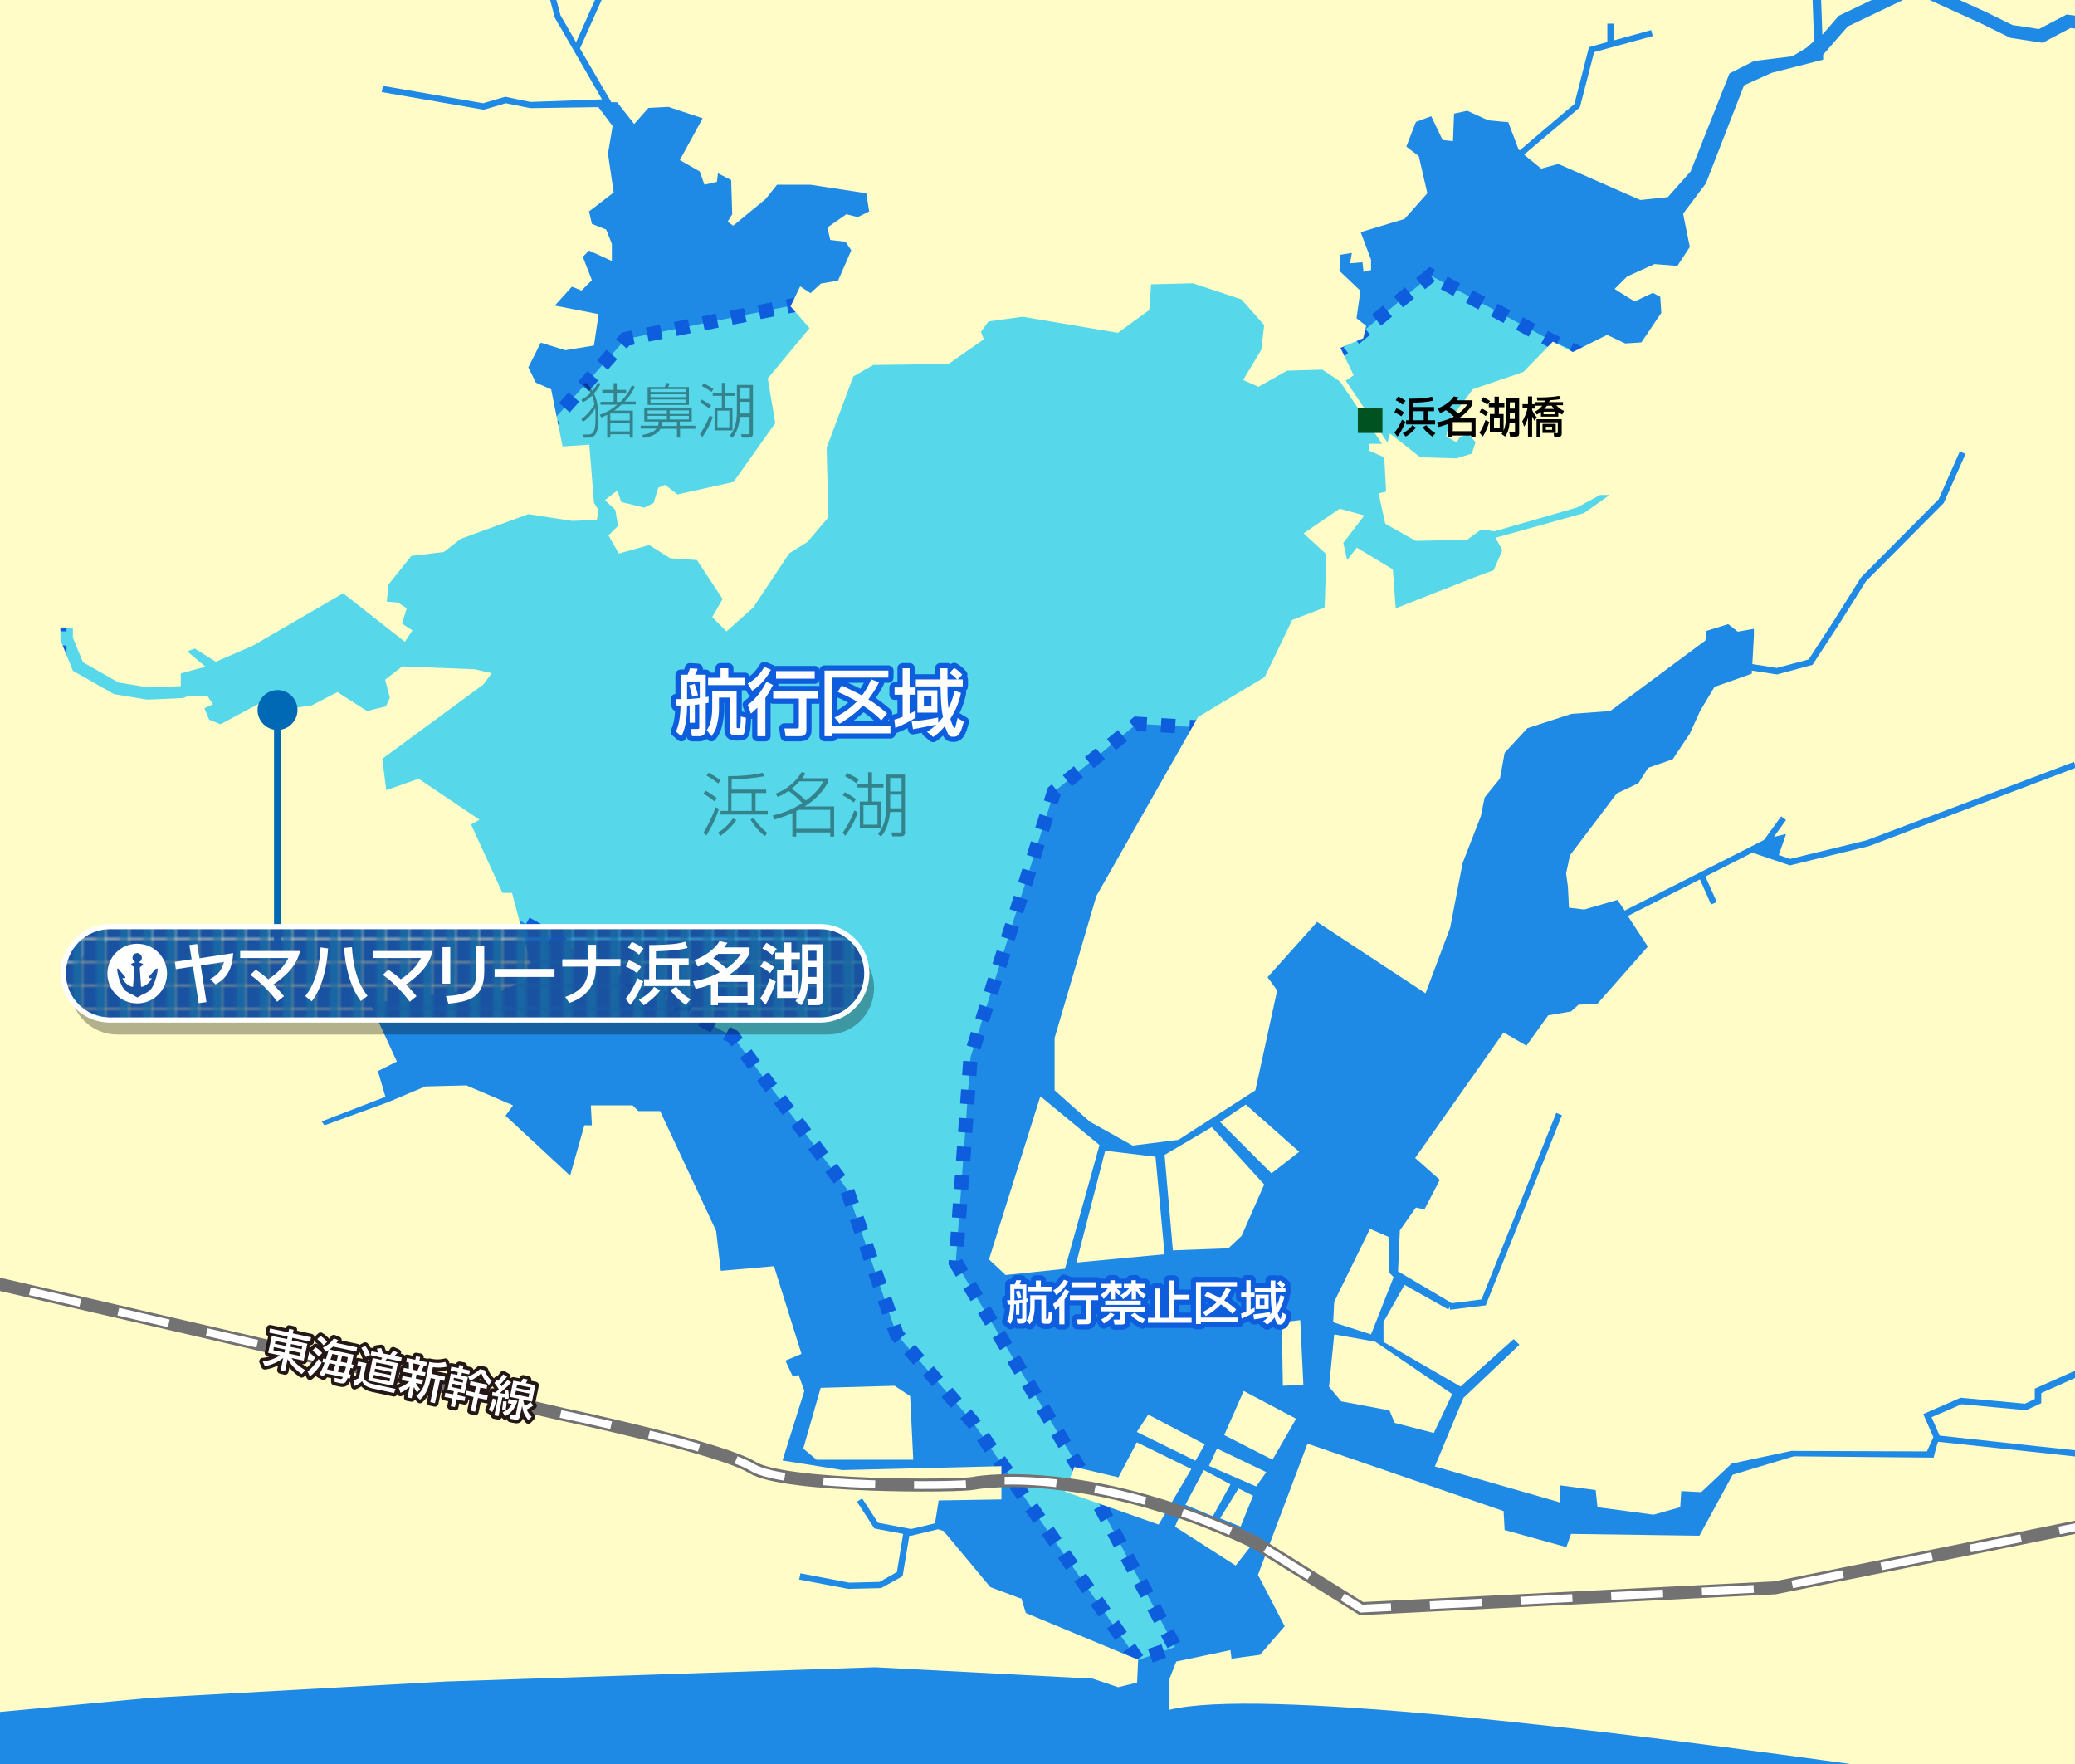 <?xml version="1.0" encoding="UTF-8"?>
<svg xmlns="http://www.w3.org/2000/svg" width="800" height="680" version="1.1" xmlns:xlink="http://www.w3.org/1999/xlink" viewBox="0 0 800 680">
  <defs>
    <style>
      .cls-1 {
        fill: #005221;
      }

      .cls-2 {
        stroke: #727272;
        stroke-width: 5px;
      }

      .cls-2, .cls-3, .cls-4, .cls-5, .cls-6, .cls-7, .cls-8 {
        fill: none;
      }

      .cls-2, .cls-7 {
        stroke-miterlimit: 10;
      }

      .cls-9 {
        fill: #57d8ea;
        stroke-dasharray: 5.5;
        stroke-width: 5.5px;
      }

      .cls-9, .cls-6 {
        stroke: #0d5ddd;
      }

      .cls-3 {
        stroke: #231815;
        stroke-width: 2.7px;
      }

      .cls-3, .cls-5, .cls-6 {
        stroke-linejoin: round;
      }

      .cls-10 {
        fill: #fff;
      }

      .cls-11 {
        opacity: .4;
      }

      .cls-12 {
        fill: #1966a4;
      }

      .cls-13 {
        isolation: isolate;
      }

      .cls-5 {
        stroke-width: 2px;
      }

      .cls-5, .cls-7 {
        stroke: #fff;
      }

      .cls-6 {
        stroke-width: 4px;
      }

      .cls-14 {
        fill: url(#_新規パターンスウォッチ_1);
      }

      .cls-15 {
        fill: #1f89e6;
      }

      .cls-7 {
        stroke-dasharray: 20 15;
        stroke-width: 3px;
      }

      .cls-16 {
        fill: #0069b5;
      }

      .cls-17 {
        fill: #1a52a2;
      }

      .cls-18 {
        mix-blend-mode: multiply;
        opacity: .3;
      }

      .cls-8 {
        stroke: #0069b5;
        stroke-width: 2.7px;
      }

      .cls-19 {
        fill: #fffcc8;
      }

      .cls-20 {
        clip-path: url(#clippath);
      }
    </style>
    <clipPath id="clippath">
      <rect class="cls-4" width="800" height="680"/>
    </clipPath>
    <pattern id="_新規パターンスウォッチ_1" data-name="新規パターンスウォッチ 1" x="0" y="0" width="8.5" height="8.5" patternTransform="translate(149.3 236.4)" patternUnits="userSpaceOnUse" viewBox="0 0 8.5 8.5">
      <g>
        <rect class="cls-4" width="8.5" height="8.5"/>
        <rect class="cls-17" x="0" width="8.5" height="8.5"/>
        <rect class="cls-12" x="4.8" width="3.8" height="8.5"/>
      </g>
    </pattern>
  </defs>
  <!-- Generator: Adobe Illustrator 28.7.9, SVG Export Plug-In . SVG Version: 1.2.0 Build 218)  -->
  <g class="cls-13">
    <g id="_レイヤー_3" data-name="レイヤー_3">
      <g class="cls-20">
        <rect class="cls-15" x="-45.7" y="-62.3" width="1009.5" height="835.9"/>
        <polygon class="cls-9" points="362.8 106.2 241.2 130.7 199.1 177.9 22.9 237 22.9 287 192.8 350.7 282.6 399.6 326.4 458.2 345.7 514.4 375.3 548.5 400 584.5 438.7 640 453 634.9 419.5 571.8 368.5 486.7 374.2 407.5 406.4 305.2 438.3 279 477.1 281.3 598.1 239.3 656.1 157.4 598.6 131.6 551.5 106.2 517.2 134.6 474.4 89.2 362.8 106.2"/>
        <g>
          <g>
            <path class="cls-6" d="M266.1,271.9c-.2,0-1,.1-1.2.1,0,2.8-.2,8.1-2.2,11.8l-2.1-1.8c.6-1.4,1.6-3.5,1.8-9.9-.3,0-1,0-1.5,0l-.3-2.6c1.2,0,1.3,0,1.8,0v-9.4h2.7c.3-.7.8-1.9.9-2.5l3,.2c-.2.6-.4,1.1-1,2.3h4.1v8.6c.3,0,.8-.1,1.1-.2v2.4c-.3,0-.8.2-1.1.2v10c0,2.1-1.3,2.7-2.5,2.7h-2.8l-.5-2.8h2.5c.7,0,.8,0,.8-.8v-8.7c-.9.1-1.3.2-1.7.2v6.9h-2v-6.7ZM269.8,262.7h-4.9v6.8c1.3,0,3.3-.3,4.9-.4v-6.4ZM267.8,263.6c.5,1.4,1,2.9,1.3,4.4l-2.2.6c-.4-1.9-.6-2.5-1.2-4.4l2.1-.6ZM274.5,266.3h9.5v13.9c0,.3,0,.5.5.5s.6,0,.8-.4c.2-.6.3-1.7.3-4.1l2,.5c-.3,6.1-.5,6.8-2.5,6.8h-1.5c-2.3,0-2.3-1.4-2.3-2.4v-12.2h-4.1v4.2c0,1,0,3.2-.8,6.4-.5,2.2-1.5,3.5-2.1,4.3l-1.8-2.3c.7-1.1,2.1-3.4,2.1-8.7v-6.5ZM277.9,257.6h2.9v3.7h6.4v2.8h-14.2v-2.8h4.8v-3.7Z"/>
            <path class="cls-6" d="M297.2,258.2c-1,2.2-3.6,5.8-7.2,8.1l-1.7-2.8c1.7-1,4-2.4,6.4-6.4l2.6,1.1ZM298,264.1c-.6,1.1-1.4,2.8-2.9,4.9v14.8h-3.1v-11c-1.1,1.1-1.8,1.7-2.5,2.3l-1.2-3.4c4.1-2.9,6.5-7.5,7.2-8.9l2.6,1.3ZM315.2,266.4v2.9h-4.3v12c0,2.2-1,2.5-3,2.5h-5l-.5-3h4.7c.6,0,.9,0,.9-.8v-10.7h-9.9v-2.9h17.2ZM314.1,258.7v2.9h-14.9v-2.9h14.9Z"/>
            <path class="cls-6" d="M317.9,258.5h24.6v2.7h-21.6v18.7h22.4v2.8h-22.4v1.1h-3v-25.3ZM321.9,276.5c2.1-1,5.4-2.9,8.5-6.1-2.9-1.7-5.4-2.8-7.4-3.7l1.5-2.4c2.3,1,5.3,2.4,7.8,3.8.8-1,2-2.6,3.6-6.2l3,1.1c-.6,1.3-1.9,3.7-4.1,6.6,3.6,2.2,5.8,4.2,7.2,5.4l-2.2,2.7c-1.3-1.3-3.1-3.1-7.1-5.7-3.2,3.3-6.4,5.4-9,7l-1.9-2.4Z"/>
            <path class="cls-6" d="M344.9,277.4c.6-.2,1.2-.3,3.1-1.1v-8.5h-3.1v-2.8h3.1v-7.4h2.7v7.4h2.3v2.8h-2.3v7.3c1.4-.6,1.5-.7,2.3-1.1v2.7c-1.6,1-5.1,2.9-7.8,3.9l-.4-3.2ZM361.9,278.4c.4-.4.8-.9,1.7-2-.8-3.4-.8-6-1-11.8h-9.5v-2.7h9.5c0-1.4,0-3.5-.1-4.3h2.8c0,.3,0,2.8,0,4.3h3.7c-1.4-1.5-2.2-2-2.9-2.5l1.8-1.9c.6.4,1.7,1,3.1,2.6l-1.7,1.8h1.9v2.7h-5.9c0,3.9,0,5.5.4,8.4,1.3-2.6,1.9-4.8,2.3-6.7l2.5.8c-.9,4.5-2.7,7.8-4.1,10,.2.7,1.1,3.5,1.6,3.5s.3-.4.4-.6c.1-.4.7-2.5.8-3.2l2.4,1.4c-1,3.6-1.7,5.8-3.8,5.8s-1.9,0-3.5-4.1c-2,2.4-3.5,3.5-4.5,4.2l-2.4-2c1-.7,2.1-1.3,3.6-2.8-1.7.4-6.2,1.3-9,1.8l-.5-3c4.1-.4,6.7-.8,10.2-1.5v2ZM361.4,266.1v8.6h-7.7v-8.6h7.7ZM356.2,268.4v3.9h2.9v-3.9h-2.9Z"/>
          </g>
          <g>
            <path class="cls-10" d="M266.1,271.9c-.2,0-1,.1-1.2.1,0,2.8-.2,8.1-2.2,11.8l-2.1-1.8c.6-1.4,1.6-3.5,1.8-9.9-.3,0-1,0-1.5,0l-.3-2.6c1.2,0,1.3,0,1.8,0v-9.4h2.7c.3-.7.8-1.9.9-2.5l3,.2c-.2.6-.4,1.1-1,2.3h4.1v8.6c.3,0,.8-.1,1.1-.2v2.4c-.3,0-.8.2-1.1.2v10c0,2.1-1.3,2.7-2.5,2.7h-2.8l-.5-2.8h2.5c.7,0,.8,0,.8-.8v-8.7c-.9.1-1.3.2-1.7.2v6.9h-2v-6.7ZM269.8,262.7h-4.9v6.8c1.3,0,3.3-.3,4.9-.4v-6.4ZM267.8,263.6c.5,1.4,1,2.9,1.3,4.4l-2.2.6c-.4-1.9-.6-2.5-1.2-4.4l2.1-.6ZM274.5,266.3h9.5v13.9c0,.3,0,.5.5.5s.6,0,.8-.4c.2-.6.3-1.7.3-4.1l2,.5c-.3,6.1-.5,6.8-2.5,6.8h-1.5c-2.3,0-2.3-1.4-2.3-2.4v-12.2h-4.1v4.2c0,1,0,3.2-.8,6.4-.5,2.2-1.5,3.5-2.1,4.3l-1.8-2.3c.7-1.1,2.1-3.4,2.1-8.7v-6.5ZM277.9,257.6h2.9v3.7h6.4v2.8h-14.2v-2.8h4.8v-3.7Z"/>
            <path class="cls-10" d="M297.2,258.2c-1,2.2-3.6,5.8-7.2,8.1l-1.7-2.8c1.7-1,4-2.4,6.4-6.4l2.6,1.1ZM298,264.1c-.6,1.1-1.4,2.8-2.9,4.9v14.8h-3.1v-11c-1.1,1.1-1.8,1.7-2.5,2.3l-1.2-3.4c4.1-2.9,6.5-7.5,7.2-8.9l2.6,1.3ZM315.2,266.4v2.9h-4.3v12c0,2.2-1,2.5-3,2.5h-5l-.5-3h4.7c.6,0,.9,0,.9-.8v-10.7h-9.9v-2.9h17.2ZM314.1,258.7v2.9h-14.9v-2.9h14.9Z"/>
            <path class="cls-10" d="M317.9,258.5h24.6v2.7h-21.6v18.7h22.4v2.8h-22.4v1.1h-3v-25.3ZM321.9,276.5c2.1-1,5.4-2.9,8.5-6.1-2.9-1.7-5.4-2.8-7.4-3.7l1.5-2.4c2.3,1,5.3,2.4,7.8,3.8.8-1,2-2.6,3.6-6.2l3,1.1c-.6,1.3-1.9,3.7-4.1,6.6,3.6,2.2,5.8,4.2,7.2,5.4l-2.2,2.7c-1.3-1.3-3.1-3.1-7.1-5.7-3.2,3.3-6.4,5.4-9,7l-1.9-2.4Z"/>
            <path class="cls-10" d="M344.9,277.4c.6-.2,1.2-.3,3.1-1.1v-8.5h-3.1v-2.8h3.1v-7.4h2.7v7.4h2.3v2.8h-2.3v7.3c1.4-.6,1.5-.7,2.3-1.1v2.7c-1.6,1-5.1,2.9-7.8,3.9l-.4-3.2ZM361.9,278.4c.4-.4.8-.9,1.7-2-.8-3.4-.8-6-1-11.8h-9.5v-2.7h9.5c0-1.4,0-3.5-.1-4.3h2.8c0,.3,0,2.8,0,4.3h3.7c-1.4-1.5-2.2-2-2.9-2.5l1.8-1.9c.6.4,1.7,1,3.1,2.6l-1.7,1.8h1.9v2.7h-5.9c0,3.9,0,5.5.4,8.4,1.3-2.6,1.9-4.8,2.3-6.7l2.5.8c-.9,4.5-2.7,7.8-4.1,10,.2.7,1.1,3.5,1.6,3.5s.3-.4.4-.6c.1-.4.7-2.5.8-3.2l2.4,1.4c-1,3.6-1.7,5.8-3.8,5.8s-1.9,0-3.5-4.1c-2,2.4-3.5,3.5-4.5,4.2l-2.4-2c1-.7,2.1-1.3,3.6-2.8-1.7.4-6.2,1.3-9,1.8l-.5-3c4.1-.4,6.7-.8,10.2-1.5v2ZM361.4,266.1v8.6h-7.7v-8.6h7.7ZM356.2,268.4v3.9h2.9v-3.9h-2.9Z"/>
          </g>
        </g>
        <g class="cls-11">
          <g>
            <path d="M275.4,308.9c-1.7-1.5-3.1-2.3-4.2-2.9l.8-1.2c2.1,1.1,3.3,2.1,4.4,2.9l-1,1.2ZM271.2,321c2.4-3.9,3.7-7,4.7-9.8l1.3.6c-1.8,5.3-4,8.9-4.9,10.3l-1.1-1.1ZM277,302.1c-1.9-1.5-3.3-2.4-4.6-3.1l.8-1.1c.6.3,2.4,1.2,4.6,2.9l-.9,1.3ZM276.8,321c2.5-1.6,4.2-3.3,5.8-5.5l1.3.6c-1.7,2.5-3.6,4.3-6.1,6.1l-1-1.2ZM295.3,305.7h-4v6.9h4.7v1.4h-18.2v-1.4h2.9v-13.4c4.2,0,9.3-.3,13.3-1.3l.8,1.3c-4.2.8-8.6,1.2-12.7,1.2v4h13.3v1.4ZM289.8,305.7h-7.8v6.9h7.8v-6.9ZM290.6,315.4c1.5,2.2,3.1,4,5.2,5.7l-.9,1.2c-3-2.2-5-5.5-5.6-6.4l1.4-.5Z"/>
            <path d="M299,305.9c4.1-1.3,8.1-4.8,10.1-8.3l1.4.5c-.3.6-.5,1-1.2,1.9h10v1.3c-2.5,5.3-7.3,8.4-9.1,9.6h11.4v11.6h-1.5v-1.6h-13.1v1.6h-1.5v-9.1c-2.5,1.2-5,2-6.9,2.5l-.7-1.5c2-.5,6.3-1.5,11.4-4.8-1.1-1.3-3.6-3.6-5.3-4.7-2.1,1.5-3.4,2-4.2,2.3l-.8-1.3ZM308.1,301.3c-1.3,1.5-2.6,2.5-2.9,2.7,1.9,1.3,4.2,3.3,5.5,4.6,1.5-1.1,5-3.8,6.7-7.4h-9.3ZM307.9,312.2c-.2.1-.3.2-.9.5v6.8h13.1v-7.3h-12.2Z"/>
            <path d="M329.1,309.3c-1-.8-2.4-1.8-4.2-2.7l.8-1.2c.6.3,2.8,1.5,4.3,2.7l-.9,1.3ZM324.9,321c2.7-3.8,4.1-7.5,4.5-8.6l1.3.8c-1,2.9-2.3,5.5-4.8,9l-1.1-1.3ZM330.1,301.9c-1.3-1-3.2-2.1-4.3-2.7l.8-1.2c1.6.7,3.5,1.8,4.5,2.5l-.9,1.4ZM336.2,297.7v4.6h4.4v1.3h-4.4v5.4h3.5v10.2h-8.2v-10.2h3.2v-5.4h-4.1v-1.3h4.1v-4.6h1.5ZM338.3,310.4h-5.4v7.5h5.4v-7.5ZM349,320.5c0,1.9-1,1.9-2.1,1.9h-2.9l-.3-1.5h3c.8.1.9,0,.9-.8v-7.1h-4.4c-.7,6.1-2.6,8.4-3.5,9.5l-1.2-1c2.5-3,3.2-6.9,3.2-10.8v-12.1h7.2v22ZM347.6,299.9h-4.4v5.2h4.4v-5.2ZM347.6,306.3h-4.4v5.3h4.4v-5.3Z"/>
          </g>
        </g>
        <path class="cls-10" d="M910.4-1.4"/>
        <g>
          <polygon class="cls-19" points="470.4 432.5 490.2 452.3 500.9 444 480.3 425.8 470.4 432.5"/>
          <polygon class="cls-19" points="449 445.2 452.2 482 473.6 481.2 478.7 476.4 487.4 456.6 467.2 434.5 449 445.2"/>
          <polygon class="cls-19" points="426.1 443.6 415 486.7 449 483.5 445.5 445.9 426.1 443.6"/>
          <polygon class="cls-19" points="381.3 485.5 387.7 491.5 410.6 489.1 423.9 441.4 401.1 422.6 381.3 485.5"/>
          <polygon class="cls-19" points="501.3 508.9 494.2 509.7 494.6 534.2 502.5 533.8 501.3 508.9"/>
          <polygon class="cls-19" points="537.3 492.3 535.7 490.7 535.3 476.8 528.2 473.7 514.4 501.8 514 509.7 528.6 514.4 537.3 492.3"/>
          <polygon class="cls-19" points="517.1 540.2 535.7 543.7 537.7 548.5 552.8 552.4 559.9 537.4 530.2 517.2 514.4 514.4 512.4 534.6 517.1 540.2"/>
          <polygon class="cls-19" points="499.7 546.9 479.5 536.2 472 553.2 490.6 562.7 499.7 546.9"/>
          <polygon class="cls-19" points="488.2 567.5 469.2 558.4 466.1 565.1 484.3 573 488.2 567.5"/>
          <polygon class="cls-19" points="483.1 576.6 477.5 573.8 470.4 585.3 478.3 588.5 483.1 576.6"/>
          <polygon class="cls-19" points="457 580.1 467.6 584.5 474.4 572.2 464.1 566.7 457 580.1"/>
          <polygon class="cls-19" points="453 588.5 476.4 603.5 483.5 594.4 455.8 582.1 453 588.5"/>
          <polygon class="cls-19" points="438.3 556 431.2 569.5 414.2 565.5 410.6 575 446.7 587.7 459.3 566.3 438.3 556"/>
          <polygon class="cls-19" points="438.3 552 460.9 563.1 464.5 556.8 442.7 545.3 438.3 552"/>
          <polygon class="cls-19" points="316.4 535 309.7 558.4 314.8 562.7 352.1 562.7 350.9 538.2 344.9 534.2 316.4 535"/>
          <path class="cls-19" d="M889.4-62.8c-4.9,43.4-10,46.6-10,46.6,0,0-9.6-2-11.1-2.3-1.5.9-55,31.3-55,31.3,0,0-13.7-1.8-15-2-1.2.6-10.8,5.7-10.8,5.7l-12.4-1.9-11-5.4s-23.5-10.7-25.4-11.6c-1.8.9-25.5,12.2-26.3,12.6-.5.5-6.7,7.7-9.5,10.9v1.9c-.1,0-19.9,5.1-19.9,5.1l-10.6,4.8-14.7,37.8-8.8,11.7,2.6,12.8-4.8,7.3-8.8-.7-10.6,4.8-4.8,4.8,7.7,4.8,7-3.3,2.9,1.5.4,6.2-7.7,11.4-6.2.4-7-3.3-13.2,6.6-7.7-4-11.4,11.7-19.4,6.6-9.2,12.1-1.1,6.2,4,2.2,1.1-1.8,3.3-1.5,2.9,3.3-1.5,4.4-5.9,1.8-13.9-.4-11.7-9.2-1.1,4h-7v2.6l5.9,2.6.7,13.2-2.9.7,2.6,11.7,11.7,6.6,19.8-.4,5.5-4,5.1.7,31.9-9.2,8.8-4.8h3.7l-9.9,7-34.1,9.5,2.6,4.8-3.3,7.7-7,2.6-30.8,12.1-1.1-15-13.9-8.4-3.7,4.8-1.5-6.6,8.1-10.6-9.5-2.6-13.9,9.5,8.8,8.1-.7,20.5-12.5,4.8-10.6,22-25.7,15.4-39.2,69-16.1,54.7v20.2l13.6,12.1,16.5,9.2,17.6-2.2,29.7-19.1,8.4-38.5-3.7-5.1,19.1-21.3,41.8,27.5,9.5-25.3,4.8-24.9,7-18,1.5-7.3,5.9-7.3,1.8-9.9,8.8-9.5,16.9-5.5,15-1.1,11-8.1,25.7-19.1.4-3.7,8.4-2.6,3.7,2.9,6.2-1.1v2.9l-.6,10.7c3.4.5,9.1,1.4,9.4,1.5.5-.1,11.5-3.1,12.3-3.3,1.5-2.3,9.6-14.7,9.6-14.7l10.6-16.9s29.6-29.8,29.9-30.1c.2-.4,8.2-18.5,8.2-18.5l2.2,1-8.4,18.9s-29.8,30-30,30.2c-.7,1.2-10.5,16.7-10.5,16.7l-10.1,15.5-13.7,3.7-9.7-1.5v1.2c0,0-14.4,5.1-14.4,5.1l-5.5,9.2-4,8.8-6.6,9.9-9.5,3.3-3.7,5.9-8.4,4-18,23.8-1.5,7,.7,5.1.4,8.1,5.9.7,12.8-3.7,2.8,4.1s53.2-26.9,53.7-27.2c.3-.4,6.6-9.1,6.6-9.1l1.9,1.4-4.7,6.5,4.7-1.1-2.8,8.1c2.3.8,4.2,1.4,4.4,1.5.7-.2,29.4-7.2,29.5-7.2.1,0,79.9-30.2,79.9-30.2l.9,2.2-80,30.3-30.4,7.4-14.5-4.9-18.1,9.2,4.4,9.8-2.2,1-4.3-9.7-27.8,14.1,7.7,11.8-19.4,22-7.3.4-2.9,2.6-8.8,1.5-8.4,11.7-8.8-5.1-34.1,48.4,9.5,8.4-5.9,11.4-3.3-.7-6.2,8.8-.7,15.8,20.5,12.1v.2c2.4-.3,10.6-1.3,11.7-1.5.5-1.3,28.8-71.9,28.8-71.9l2.2.9-29.4,73.3-13.8,1.7v-1.2c-.1,0-.6,1.1-.6,1.1l-16.9-9.5-8.1,14.3v7.7l29.7,17.2,20.5-18.3,2.2,2.2-21.6,20.5-11,26.4,48.4,13.9v-6.6l13.6,1.8.7,6.6,21.6,2.9,10.3-2.9.4-6.2,7.7.4,11.7-11,23.1-4.9s50.7.2,52.2.2c.5-1.1,2.5-5.5,2.5-5.5h0s-3.9-8.9-3.9-8.9l14.4-6.3s24.2,2.2,24.8,2.3c.4-.2,2.9-1.4,3.8-1.8v-4s17.9-8,18.3-8.1c.3-.3,2.2-2.2,2.2-2.2l-3.5-14.7,7.6-4.2,3.4-6.8,19.1-18.6,12.1-27.3,16.5-10,6.8,2.3,1.7,11.9-9.7,7.2,1.5,9.7,1.7,3-24.7,45.4-8.3,2.1-5.5,6.5-14.9-3.2h-2.7c0,0-1.8,1-1.8,1,0,0-16,7.1-17.3,7.7v3.9l-5.8,2.7s-24.3-2.2-24.9-2.3c-.5.2-9.8,4.3-11.6,5,.5,1.2,2.2,5,3.1,7.1,11.6,1.3,69.1,7.5,69.3,7.5.2,0,45.1-3.7,45.1-3.7l.2,2.4-45.3,3.7s-68.2-7.4-69.9-7.5c-.5,1.2-1.7,6.1-1.7,6.1l-53.9-.5-23.6,7.1-12.8,23.5-49.5-.7-1.8,5.1-23.8-6.6-.4-7.3-75.6-26-19.1,50.6,10.3,19.8-9.5,11-11,1.5-.4-3.3-20.9,4.4-2.6,6.6v12c67.3-16.5,511.2,59.3,511.2,59.3V-62.8h-72.5Z"/>
          <path class="cls-19" d="M393.5,616.2l-11.7-4.4-18-21.6-2.1-.7-10.4,2.5h-.7c0-.1-2.6,15.6-2.6,15.6l-8.3,4.6-12.6.3-19-3.6.5-2.4s18.5,3.5,18.8,3.6c.2,0,11.2-.3,11.7-.3.5-.3,5.9-3.3,6.7-3.8.1-.8,1.7-10.5,2.4-14.7l-11.1-2.1-6.7-10.3,2-1.3s5.6,8.6,6.1,9.4c.9.2,12.2,2.3,12.7,2.4.4,0,7.3-1.7,9.3-2.2l1.4-8.8,24.2-.4v-12.8l-61.3,1.5-23.1-3.7,8.4-26.8-2.2-6.2-2.2.7-2.9-6.2,6.2-2.6-10.6-33.8-20.5,1.8-1.8-15.4-21.6-46.2h-8.4l-2.2-2.2h-16.1l.4,7.7h-2.9l-5.5,19.4-24.9-23.1,2.9-4-18-7.7-15.8.4-14.7,6.2-24.2,8.8-1.1-1.5,24.6-9.5-2.9-9.9,7.3-3.7-10.3-22.4,43.3-5.9,1.1,4,15.4-7,2.2-6.2-7.3-27.5h-3.7l-12.1-26.4,3.3-1.8-23.5-15.8-12.5,4.4-1.5-12.1,38.9-28.6,3.3-4.4-6.6-1.5-27.9-1.1-6.6,5.1,1.8,7-1.5,3.3-7.3,1.8-11.4-7.3-9.9,5.1-10.3,1.5-5.1-4.8-19.8,10.6-4.4-1.8-1.8-4.4,3.3-1.5-2.2-3.3-7.5.2-1.9.7-13.7.6-12.8-2.1-15.9-9-4.8-11.9v-4.8h4.8v3.9c.3.7,3.3,8.2,3.9,9.5,1.3.7,13,7.4,13.7,7.8.8.1,11,1.8,11.5,1.9.4,0,9.9-.4,12.5-.5v-4.9l9.5-2.6-7-5.9,2.9-1.1,8.1,5.1,14.3-6.2,34.8-20.2,23.8,18.7,2.9-4.4-4-2.6,1.8-5.9-3.3-2.2-4.4-.4.7-6.6,8.8-11,12.5-1.5,6.6-5.1,26-9.5,16.9,2.6,9.5-.4.7-3.7-1.8-2.9-1.8-22.4-10.3.7-4.4-22-5.9-2.6-2.9-5.9,4.8-9.5,9.5,2.9,11-1.8,1.8-12.1-16.9-3.3,6.6-7.3,3.7,1.5,4-4-3.5-9,2.4-2.4,8.8,4v-6.6l-2.2-5.5-5.5-2.2-1.1-4.8,9.5-7.3-2.2-15,1.8-10.6-5.5-7.3-26.2.4s-8.9-1.8-9.5-1.9c-.5.2-8.5,2.5-8.5,2.5l-39.3-6.8.4-2.4s38.2,6.6,38.7,6.7c.5-.2,8.5-2.5,8.5-2.5,0,0,9.5,2,9.8,2,.3,0,27.5-1,27.5-1l-18.2-31.5-3.9-14.8v-.3c0,0,2.9-11.2,2.9-11.2l2.3.6s-2.6,10.3-2.8,10.9c.2.6,3.6,13.6,3.7,13.9,0,0,2.7,4.6,6,10.4,2.3-5.1,7.9-17.7,8-17.9,0-.3,1.8-9.5,1.8-9.5,0,0,5.2-.7,8.5-1.1l-.5,1.9s-4.5,1.2-5.9,1.3c-.3,1.4-1.6,8-1.6,8l-8.8,19.7c4.7,8,10.1,17.4,12.1,20.7h2.2l6.6,8.4,5.5-6.2,7.7-.4,13.2,4.4-8.8,16.1,7.7,4.4,1.8,5.1,4.8-1.1.4-3.3,5.1,2.6.4,13.2-1.8,2.9,2.2,1.5,12.5-10.3,4.4-5.5h12.8l21.6,3.3,1.1,7-4.4,2.2-4.4-1.1-7.3,5.1,1.1,4.8,5.9.7,2.2,3.3-5.1,11.7-6.6,1.1-4,3.7-4-2.6-3.7,7.7,7.3,8.4-16.1,19.4,2.9,17.2-16.1,22.7-21.6,4.8-4.8-3.7-2.6,1.1-1.8,5.9-3.7,1.8-8.8-2.2-1.5-4.4-4.8,3.7,4,3.7,1.1,6.2-3.7,3.7,4,7,11.7-3.3,8.1,5.1,10.3.7,9.9,15-4,7,5.5,5.5,10.3-9.2,13.9-20.9,7-4.4,8.1-9.5-.7-26.8,10.3-27.5,7.7-4.4,29-.4,13.6-9.5-1.1-2.9,2.9-4,13.2-1.8,36.7,6.2,12.1-8.8.7-9.9,16.1-.4,18.7,6.2,8.8,9.9-1.1,9.5-7,11.7,5.9,2.6,11-6.2,13.6-.4,7.7,5.1,4.4-2.9-5.1-10.6,8.8-3.7,1.1-4.8-3.7-2.9,1.5-10.6-8.1-7.7.4-6.2,4.4-.7-.7,4,4.8-.4.4,3.7,2.9-.7v-4l-4-10.6,16.9-5.1,8.8-9.9-3.3-14.3-4.8-3.7,3.7-9.5,5.9-2.2,4.4,9.2,4,.4.4-10.6,5.1-1.1,8.1,3.7,7.7.7,4,10.6.5.2s20.4-17.4,21-17.8c.2-.7,5.6-21.9,5.6-21.9l.7-.2,6.4-1.8v-7.1h2.4v6.5l14.5-4,.6,2.3s-21.4,5.9-22.6,6.2c-.3,1.3-5.5,21.3-5.5,21.3l-21.5,18.2.7.6,5.9,4.8,6.6-1.8,31.6,13.9,10.6-1.1,8.8-9.9,15-37.8,9.5-4.8,14.7-1.8,5.5-3.3,2.9-2.6-1.1-30.8,3.3.4,1,28,6.3-7.3,29.2-14s27.5,12.5,27.5,12.5c0,0,9.8,4.8,10.4,5.1.6,0,8.9,1.3,10.1,1.5,1.2-.6,10.7-5.6,10.7-5.6,0,0,13.5,1.8,14.9,2,1.2-.7,62.7-24.8,72.3-70.7H-45.7v727.3l103.6-9.7,113.8-6.3,165.8-5.5,83.8,4.4,9.8,3.3,7.3-1.8.4-8.8-43.3-18-1.8-5.9Z"/>
        </g>
        <g>
          <line class="cls-8" x1="107" y1="363.1" x2="107" y2="273.3"/>
          <path class="cls-16" d="M114.7,273.7c0-4.3-3.5-7.7-7.7-7.7s-7.7,3.5-7.7,7.7c0,4.3,3.5,7.7,7.7,7.7s7.7-3.5,7.7-7.7Z"/>
        </g>
        <g>
          <g>
            <g>
              <path class="cls-10" d="M89.9,367.5c-.4,6.5-2.8,9.8-6.8,12l-2.1-2.1c3-1.6,4.4-3.2,5.4-6.6l-9,1.4,2.2,14.1-3,.4-2.2-14.1-6.6,1-.4-2.8,6.5-1-.9-5.5,3-.4.9,5.5,13.1-2Z"/>
              <path class="cls-10" d="M106.9,386.2c-2.5-3.5-6.5-7.7-10.4-10.4l2.1-2c2.3,1.5,3.6,2.6,4.8,3.7,3.2-2.1,6.1-4.8,7.8-8.2h-18.6v-2.7h23.1c-.4,1.4-1.1,4.5-4.5,8.1-1.4,1.5-3.4,3.2-5.8,4.8,1.9,1.9,3.2,3.5,4.1,4.5l-2.7,2.2Z"/>
              <path class="cls-10" d="M117.7,384c4.2-5.3,5.5-12.1,5.9-18.8l2.9.4c-.6,8.9-2.7,15.6-6.3,20.4l-2.5-2ZM135.7,365.1c.7,11.1,3.8,15.9,6,18.8l-2.6,2c-4.2-5.5-6.1-14-6.4-20.5l3-.3Z"/>
              <path class="cls-10" d="M158,386.2c-2.5-3.5-6.5-7.7-10.4-10.4l2.1-2c2.3,1.5,3.6,2.6,4.8,3.7,3.2-2.1,6.1-4.8,7.8-8.2h-18.6v-2.7h23.1c-.4,1.4-1.1,4.5-4.5,8.1-1.4,1.5-3.4,3.2-5.8,4.8,1.9,1.9,3.2,3.5,4.1,4.5l-2.7,2.2Z"/>
              <path class="cls-10" d="M173.6,379.2h-3v-14.1h3v14.1ZM186.7,374.5c0,10.4-6.2,11.6-13.8,12.4l-1-2.9c3.8-.2,6.3-.7,8.5-1.8,3-1.5,3.2-5.4,3.2-6.3v-11.3h3.1v9.9Z"/>
              <path class="cls-10" d="M213.8,373.5v3.1h-23.1v-3.1h23.1Z"/>
              <path class="cls-10" d="M226.8,369.7v-5.5h3v5.5h9.4v2.8h-9.5v.5c0,5.8-2.7,11.1-10.2,13.6l-1.6-2.3c6-2,8.8-5.5,8.8-10.6v-1.1h-9.9v-2.8h9.9Z"/>
              <path class="cls-10" d="M248,378.3c-.9,2.5-3,6.9-5,9.1l-1.8-2.4c1.9-2.2,3.7-5.7,4.6-7.9l2.2,1.2ZM242.5,370.2c.7.2,3.5,1.4,4.7,2.5l-1.6,2.4c-1.2-.9-3-2-4.3-2.5l1.2-2.4ZM243.6,363.1c1,.3,3.1,1.5,4.5,2.5l-1.7,2.4c-1-.9-3-2.2-4.3-2.7l1.5-2.2ZM254.5,381.8c-1.5,2.1-4.5,4.6-6.3,5.7l-1.9-2.1c2.8-1.5,4.9-3.4,5.9-5l2.3,1.4ZM265.4,371.9h-3.6v5.6h4.2v2.6h-17.7v-2.6h2v-13.2c9.3-.1,11.6-.6,13.9-1.3l.9,2.4c-3.8,1.1-10,1.2-12.2,1.3v2.7h12.6v2.5ZM252.8,371.9v5.6h6.4v-5.6h-6.4ZM264.3,387.4c-2.8-2.3-3.9-3.2-5.9-5.7l2.3-1.3c1.6,1.9,3.3,3.6,5.6,4.8l-2,2.2Z"/>
              <path class="cls-10" d="M267.8,370.1c4.4-1.7,7.9-4.4,9.6-7.3l3.1.6c-.5.7-.8,1.1-1.2,1.8h9.7v2.5c-2.2,3.8-5.3,6.4-8.2,8.3h10.1v11.5h-2.7v-1h-11.4v1h-2.7v-8.1c-2.4,1-4.5,1.5-5.9,1.8l-1-2.9c2.5-.4,6.2-1.3,10.3-3.5-1.6-1.6-3.3-2.8-4.8-3.9-1.6,1-2.7,1.4-3.7,1.7l-1.2-2.5ZM276.9,367.7c-.7.7-1.1,1-1.9,1.7,1.7,1.1,4.1,3,5.1,3.9,3.3-2.2,4.8-4.5,5.5-5.6h-8.6ZM276.8,378.5v5.5h11.4v-5.5h-11.4Z"/>
              <path class="cls-10" d="M294.5,370.4c1.9.8,3.5,2,4,2.4l-1.6,2.3c-1.7-1.5-3-2.1-3.8-2.5l1.4-2.2ZM299.1,378.4c-.8,2.5-2.1,6-4,8.9l-2-2.4c1.3-1.9,2.3-3.7,3.7-7.8l2.3,1.3ZM295.4,363.4c1.3.7,2.9,1.6,4.1,2.4l-1.8,2.3c-1.4-1.2-2.1-1.6-3.8-2.5l1.6-2.2ZM307.8,383.7c1.4-3.2,1.4-7.5,1.4-8.1v-11.6h8v21.4c0,1.7-.8,2.1-2,2.1h-3.6l-.4-2.5h2.7c.6,0,.9,0,.9-.8v-5h-3.2c-.2,2.7-1,6-2.7,8.3l-2.2-1.6c.4-.6.6-.9.8-1.2h-7.9v-10.9h2.8v-4.1h-3.5v-2.5h3.5v-3.9h2.7v3.9h3.3v2.5h-3.3v4.1h2.8v10ZM301.9,376.1v6.1h3.4v-6.1h-3.4ZM311.7,366.5v3.9h3.1v-3.9h-3.1ZM311.7,372.8v3.8h3.1v-3.8h-3.1Z"/>
            </g>
            <g>
              <g class="cls-18">
                <path d="M27.2,380.8c0,10,8.1,18,18,18h273.8c10,0,18-8.1,18-18s-8.1-18-18-18H45.2c-10,0-18,8.1-18,18,0,0,0-10,0,0Z"/>
              </g>
              <path class="cls-14" d="M24.4,375.2c0,10,8.1,18,18,18h273.8c10,0,18-8.1,18-18s-8.1-18-18-18H42.4c-10,0-18,8.1-18,18,0,0,0-10,0,0Z"/>
            </g>
            <g>
              <path class="cls-10" d="M64.4,375.3c0,6.4-5.2,11.5-11.5,11.5s-11.5-5.1-11.5-11.5,5.2-11.5,11.5-11.5,11.5,5.1,11.5,11.5Z"/>
              <path class="cls-10" d="M89.9,367.5c-.4,6.5-2.8,9.8-6.8,12l-2.1-2.1c3-1.6,4.4-3.2,5.4-6.6l-9,1.4,2.2,14.1-3,.4-2.2-14.1-6.6,1-.4-2.8,6.5-1-.9-5.5,3-.4.9,5.5,13.1-2Z"/>
              <path class="cls-10" d="M106.9,386.2c-2.5-3.5-6.5-7.7-10.4-10.4l2.1-2c2.3,1.5,3.6,2.6,4.8,3.7,3.2-2.1,6.1-4.8,7.8-8.2h-18.6v-2.7h23.1c-.4,1.4-1.1,4.5-4.5,8.1-1.4,1.5-3.4,3.2-5.8,4.8,1.9,1.9,3.2,3.5,4.1,4.5l-2.7,2.2Z"/>
              <path class="cls-10" d="M117.7,384c4.2-5.3,5.5-12.1,5.9-18.8l2.9.4c-.6,8.9-2.7,15.6-6.3,20.4l-2.5-2ZM135.7,365.1c.7,11.1,3.8,15.9,6,18.8l-2.6,2c-4.2-5.5-6.1-14-6.4-20.5l3-.3Z"/>
              <path class="cls-10" d="M158,386.2c-2.5-3.5-6.5-7.7-10.4-10.4l2.1-2c2.3,1.5,3.6,2.6,4.8,3.7,3.2-2.1,6.1-4.8,7.8-8.2h-18.6v-2.7h23.1c-.4,1.4-1.1,4.5-4.5,8.1-1.4,1.5-3.4,3.2-5.8,4.8,1.9,1.9,3.2,3.5,4.1,4.5l-2.7,2.2Z"/>
              <path class="cls-10" d="M173.6,379.2h-3v-14.1h3v14.1ZM186.7,374.5c0,10.4-6.2,11.6-13.8,12.4l-1-2.9c3.8-.2,6.3-.7,8.5-1.8,3-1.5,3.2-5.4,3.2-6.3v-11.3h3.1v9.9Z"/>
              <path class="cls-10" d="M213.8,373.5v3.1h-23.1v-3.1h23.1Z"/>
              <path class="cls-10" d="M226.8,369.7v-5.5h3v5.5h9.4v2.8h-9.5v.5c0,5.8-2.7,11.1-10.2,13.6l-1.6-2.3c6-2,8.8-5.5,8.8-10.6v-1.1h-9.9v-2.8h9.9Z"/>
              <path class="cls-10" d="M248,378.3c-.9,2.5-3,6.9-5,9.1l-1.8-2.4c1.9-2.2,3.7-5.7,4.6-7.9l2.2,1.2ZM242.5,370.2c.7.2,3.5,1.4,4.7,2.5l-1.6,2.4c-1.2-.9-3-2-4.3-2.5l1.2-2.4ZM243.6,363.1c1,.3,3.1,1.5,4.5,2.5l-1.7,2.4c-1-.9-3-2.2-4.3-2.7l1.5-2.2ZM254.5,381.8c-1.5,2.1-4.5,4.6-6.3,5.7l-1.9-2.1c2.8-1.5,4.9-3.4,5.9-5l2.3,1.4ZM265.4,371.9h-3.6v5.6h4.2v2.6h-17.7v-2.6h2v-13.2c9.3-.1,11.6-.6,13.9-1.3l.9,2.4c-3.8,1.1-10,1.2-12.2,1.3v2.7h12.6v2.5ZM252.8,371.9v5.6h6.4v-5.6h-6.4ZM264.3,387.4c-2.8-2.3-3.9-3.2-5.9-5.7l2.3-1.3c1.6,1.9,3.3,3.6,5.6,4.8l-2,2.2Z"/>
              <path class="cls-10" d="M267.8,370.1c4.4-1.7,7.9-4.4,9.6-7.3l3.1.6c-.5.7-.8,1.1-1.2,1.8h9.7v2.5c-2.2,3.8-5.3,6.4-8.2,8.3h10.1v11.5h-2.7v-1h-11.4v1h-2.7v-8.1c-2.4,1-4.5,1.5-5.9,1.8l-1-2.9c2.5-.4,6.2-1.3,10.3-3.5-1.6-1.6-3.3-2.8-4.8-3.9-1.6,1-2.7,1.4-3.7,1.7l-1.2-2.5ZM276.9,367.7c-.7.7-1.1,1-1.9,1.7,1.7,1.1,4.1,3,5.1,3.9,3.3-2.2,4.8-4.5,5.5-5.6h-8.6ZM276.8,378.5v5.5h11.4v-5.5h-11.4Z"/>
              <path class="cls-10" d="M294.5,370.4c1.9.8,3.5,2,4,2.4l-1.6,2.3c-1.7-1.5-3-2.1-3.8-2.5l1.4-2.2ZM299.1,378.4c-.8,2.5-2.1,6-4,8.9l-2-2.4c1.3-1.9,2.3-3.7,3.7-7.8l2.3,1.3ZM295.4,363.4c1.3.7,2.9,1.6,4.1,2.4l-1.8,2.3c-1.4-1.2-2.1-1.6-3.8-2.5l1.6-2.2ZM307.8,383.7c1.4-3.2,1.4-7.5,1.4-8.1v-11.6h8v21.4c0,1.7-.8,2.1-2,2.1h-3.6l-.4-2.5h2.7c.6,0,.9,0,.9-.8v-5h-3.2c-.2,2.7-1,6-2.7,8.3l-2.2-1.6c.4-.6.6-.9.8-1.2h-7.9v-10.9h2.8v-4.1h-3.5v-2.5h3.5v-3.9h2.7v3.9h3.3v2.5h-3.3v4.1h2.8v10ZM301.9,376.1v6.1h3.4v-6.1h-3.4ZM311.7,366.5v3.9h3.1v-3.9h-3.1ZM311.7,372.8v3.8h3.1v-3.8h-3.1Z"/>
            </g>
            <path class="cls-5" d="M24.4,375.2c0,10,8.1,18,18,18h273.8c10,0,18-8.1,18-18s-8.1-18-18-18H42.4c-10,0-18,8.1-18,18,0,0,0-10,0,0Z"/>
          </g>
          <path class="cls-17" d="M60,373.5c-.3.4-2.4,2.7-2.6,3.1-.3.4.2.5,1.1.5-.3,1-2.3,3.3-4.1,3.3,0,0-.5-6.9-.5-7.2s.2-.5.5-.7c.3-.2.8-.5.8-.7s-.5-.5-1-.6c-.3,0-.5-.2-.6-.3.6-.3,1.1-.9,1.1-1.7s-.8-1.8-1.8-1.8-1.8.8-1.8,1.8.4,1.3,1,1.6c0,.2-.2.3-.6.4-.5.1-1,.3-1,.6s.5.5.8.7c.3.2.5.4.5.7s-.5,7.2-.5,7.2c-1.8,0-3.8-2.3-4.1-3.3.9,0,1.3-.1,1.1-.5-.3-.4-2.4-2.7-2.6-3.1-.3-.4-.6-.2-.5.3.1,1.9,1.4,6.9,3.4,8.3,1.8,1.2,3,1.5,3.2,1.7.2.3,1.2.7,1.2.7,0,0,1-.5,1.2-.7.2-.3,1.4-.5,3.2-1.7,2-1.4,3.2-6.4,3.4-8.3,0-.5-.3-.7-.5-.3Z"/>
        </g>
        <rect class="cls-19" x="523.8" y="125.9" width="2" height="63.1" transform="translate(1.6 320.2) rotate(-34)"/>
        <g class="cls-11">
          <g>
            <path d="M231.5,147.9c-.3.7-.7,1.8-2.5,3.8,1.7,3.3,1.7,8.4,1.7,9.2,0,4.6-.5,7.8-3.8,7.8h-2l-.3-1.2h2.2c2.4,0,2.8-2.3,2.8-6.5s-.1-2.9-.2-3.5c-1.1,2-2.7,3.8-4.6,5.1l-.7-1c2.1-1.4,4.3-4.2,5.1-5.7-.2-1.2-.4-2.2-.9-3.4-1.8,1.7-2.8,2.2-3.6,2.6l-.6-1c1.9-.9,3.2-2.2,3.6-2.7-1-1.7-2-2.5-2.7-3l.8-.8c.7.5,1.5,1.3,2.6,3,.3-.3,1.4-1.5,2.1-3.1l1,.4ZM244.8,149c-.6,1.3-1.5,3.2-4,5.8h4.3v1.1h-5.4c-1.5,1.4-2.5,2.1-2.9,2.4h7.2v10.4h-1.2v-1.3h-7.5v1.3h-1.2v-8.8c-1.1.6-1.7.8-2.3,1l-.6-1c2.7-.9,4.9-2.3,6.8-3.9h-6.5v-1.1h5.1v-3.5h-4.4v-1.1h4.4v-2.6h1.2v2.6h3.6v1.1h-3.6v3.5h1.4c3.1-3.1,4.1-5.5,4.4-6.4l1.1.6ZM242.8,159.4h-7.5v2.7h7.5v-2.7ZM242.8,163.2h-7.5v3.1h7.5v-3.1Z"/>
            <path d="M268.1,164.2v1.1h-5.9v3.4h-1.2v-3.4h-6.4c-.4.8-1.5,2.7-6.4,3.5l-.6-1.1c4.3-.9,5-1.8,5.5-2.5h-6.1v-1.1h6.7c.2-.7.3-1.2.2-1.6h-5.5v-5.4h18.3v5.4h-4.6v1.6h5.9ZM256.3,149.2c0-.2.3-.8.6-1.6l1.3.2c-.2.6-.3.9-.6,1.4h8v6.9h-15.9v-6.9h6.7ZM257.1,158.2h-7.4v1.4h7.4v-1.4ZM257.1,160.3h-7.4v1.4h7.4v-1.4ZM264.4,150h-13.6v1.1h13.6v-1.1ZM264.4,152h-13.6v1.1h13.6v-1.1ZM264.4,154h-13.6v1.3h13.6v-1.3ZM261,164.2v-1.6h-5.8c0,.4,0,.9-.2,1.6h6ZM265.6,158.2h-7.4v1.4h7.4v-1.4ZM265.6,160.3h-7.4v1.4h7.4v-1.4Z"/>
            <path d="M273.4,157.4c-.9-.6-2.1-1.5-3.5-2.3l.6-1.1c.5.3,2.3,1.3,3.7,2.3l-.8,1.1ZM269.8,167.4c2.3-3.2,3.5-6.4,3.8-7.3l1.2.7c-.9,2.5-1.9,4.6-4,7.7l-.9-1.1ZM274.3,151.1c-1.1-.8-2.7-1.8-3.7-2.3l.7-1c1.4.6,2.9,1.6,3.8,2.1l-.8,1.2ZM279.5,147.6v3.9h3.7v1.1h-3.7v4.6h2.9v8.7h-6.9v-8.7h2.8v-4.6h-3.5v-1.1h3.5v-3.9h1.2ZM281.2,158.3h-4.6v6.4h4.6v-6.4ZM290.3,167c0,1.6-.9,1.7-1.8,1.7h-2.5l-.3-1.3h2.6c.7,0,.7,0,.7-.6v-6.1h-3.7c-.6,5.2-2.2,7.2-2.9,8.1l-1-.9c2.1-2.5,2.7-5.9,2.7-9.2v-10.3h6.2v18.7ZM289.1,149.4h-3.7v4.4h3.7v-4.4ZM289.1,154.9h-3.7v4.5h3.7v-4.5Z"/>
          </g>
        </g>
        <path class="cls-2" d="M-56.7,482l274,63.3s60.3,12.7,72.8,20.4,79.6,7.3,85.3,6.1,47.5-5.9,108.2,22.6l41.3,25.7,159.4-8,136.8-27.6"/>
        <path class="cls-7" d="M-56.7,482l274,63.3s60.3,12.7,72.8,20.4,79.6,7.3,85.3,6.1,47.5-5.9,108.2,22.6l41.3,25.7,159.4-8,136.8-27.6"/>
        <g>
          <g>
            <path class="cls-3" d="M119.7,517.2l-7-1.5-.2,1,6,1.3-1.4,6.5-4.7-1c1.8,2.7,4.5,4.2,5.3,4.7l-1.4,1.5c-1.5-1-4-3.3-5.4-5.8l-1,4.7-1.7-.4,1-4.7c-2.4,1.9-5.4,2.9-7.1,3.1l-.8-1.8c2.2-.2,4.6-1,6.7-2.3l-4.6-1,1.4-6.5,5.9,1.2.2-1-7.1-1.5.3-1.6,7.1,1.5.3-1.4,1.7.4-.3,1.4,7,1.5-.3,1.6ZM105.4,520.5l4.3.9.2-1.2-4.3-.9-.2,1.2ZM106,518l4.3.9.2-1.1-4.3-.9-.2,1.1ZM111.6,520.6l-.2,1.2,4.3.9.2-1.2-4.3-.9ZM112.2,518.1l-.2,1.1,4.3.9.2-1.1-4.3-.9Z"/>
            <path class="cls-3" d="M124,525.3c-1.2,2.3-3.1,4.2-4.5,5.3l-.9-1.9c2.3-1.8,3.8-4.3,4.2-4.8l1.2,1.4ZM121.7,519.4c1,.6,1.8,1.3,2.5,2.2l-1.3,1.3c-.8-.9-1.3-1.4-2.4-2.3l1.2-1.3ZM123.6,515c.5.3,2,1.4,2.5,2.3l-1.4,1.3c-.7-1-1.8-1.9-2.4-2.4l1.3-1.2ZM125.7,523.8c.4-1.1.6-2.1,1-3.4-.3.2-.4.3-1,.7l-1.2-1.6c1.8-.9,3.1-1.9,4.2-3.6l1.7.7c-.2.3-.3.6-.7,1.1l8,1.7-.3,1.6-9-1.9c-.2.2-.5.5-1.4,1.1l9.3,2c0,.4-.5,2.3-.8,3.7l.8.2-.3,1.4-.9-.2c0,.4-.3,1.1-.7,2.4l.8.2-.3,1.5-.9-.2c-.4,1.2-.8,2.5-2.8,2l-2.2-.5v-1.6s2.2.5,2.2.5c.7.1.9-.3,1-.8l-6.9-1.4c-.1.4-.3.6-.6,1.2l-1.6-.8c.4-.7,1.2-2,2.1-4.5l-.9-.2.3-1.4,1.1.2ZM128.5,528.4c.4-1,.7-1.8.9-2.4l-2.4-.5c-.3.9-.4,1.2-.9,2.4l2.5.5ZM129.8,524.6c.3-1,.5-1.8.6-2.2l-2.3-.5c-.2.8-.4,1.4-.7,2.2l2.4.5ZM132.7,529.3c.4-1.3.6-2.2.7-2.4l-2.4-.5c-.4,1.3-.7,2-.8,2.4l2.6.5ZM133.7,525.5c.2-1.1.3-1.6.4-2.3l-2.2-.5c-.2.6-.4,1.6-.6,2.2l2.4.5Z"/>
            <path class="cls-3" d="M138,524.8l3.3.7-1.1,5.3c.2,1.5,1.9,2.4,3.4,2.7l8.9,1.9-.6,1.6-8.4-1.8c-3.1-.7-3.6-2.2-3.9-2.8-.9,1-2.4,1.7-2.9,1.9l-.4-2.2c0,0,1.3-.4,2.1-.9l.9-4.4-1.6-.3.4-1.7ZM140.8,518.8c.7.9,1.6,2.5,1.9,3.5l-1.7.8c-.6-1.5-1-2.4-1.7-3.5l1.5-.8ZM154.5,524.8l-5.3-1.1c-.2.3-.4.5-.6.8l4.8,1-1.8,8.7-9.7-2,1.8-8.7,3.2.7c.2-.3.4-.7.5-.8l-4.5-1,.3-1.5,2.6.5c-.2-.5-.4-1.3-.5-1.5l1.7-.2c.3.8.5,1.6.6,2l2.8.6c.4-.5.9-1.1,1.2-1.7l1.7.8c-.2.2-.3.4-1.2,1.3l2.8.6-.3,1.5ZM144.1,530l-.2,1.2,6.3,1.3.2-1.2-6.3-1.3ZM144.6,527.6l-.2,1.2,6.3,1.3.2-1.2-6.3-1.3ZM145.1,525.2l-.2,1.2,6.3,1.3.2-1.2-6.3-1.3Z"/>
            <path class="cls-3" d="M153.7,535c1.3-.5,2.7-1.1,4.1-2.4l-2.9-.6.3-1.6,3.4.7.3-1.6-3.5-.7.3-1.5,1.9.4c0-.1.1-1.5,0-2.5l-1-.2.3-1.5,3.2.7.3-1.4,1.6.3-.3,1.4,2.9.6-.3,1.5-.8-.2c-.7,1.5-.8,1.7-1.1,2.3l1.7.3-.3,1.5-3.2-.7-.3,1.6,2.8.6-.3,1.6-2.5-.5c.3.6.8,1.6,1.7,2.4l-1.2,1.3c-.7-1-.8-1.3-1.2-2.1l-.9,4.3-1.6-.3.9-4.2c-1.8,1.6-2.9,2.1-3.6,2.4l-.6-1.8ZM159.2,525.5c0,.9,0,2.3,0,2.5l1.7.4c.3-.6.8-1.7,1-2.3l-2.8-.6ZM172.4,526.8c-1.7.4-3.7.5-5.5.2l-.5,2.6,5.2,1.1-.3,1.6-1.7-.3-1.9,8.9-1.8-.4,1.9-8.9-1.8-.4v.5c-1.1,4.7-2.4,6.3-4.1,7.9l-1.4-1.5c1.8-1.5,3-3,3.7-6.8l1.3-6.3c3,.7,5,.3,6.2,0l.6,1.8Z"/>
            <path class="cls-3" d="M180.9,529.8l-2.8-.6-.2,1.1,2.5.5-1.3,6.3-2.5-.5-.3,1.2,3.1.7-.3,1.6-3.1-.7-.6,3-1.6-.3.6-3-3-.6.3-1.6,3,.6.3-1.2-2.5-.5,1.3-6.3,2.5.5.2-1.1-2.8-.6.3-1.5,2.8.6.3-1.2,1.6.3-.3,1.2,2.8.6-.3,1.5ZM174.5,533.4l-.3,1.3,3.6.8.3-1.3-3.6-.8ZM175,531.1l-.2,1.1,3.6.8.2-1.1-3.6-.8ZM188.1,537.9l-.4,1.7-3.4-.7-1.1,5.3-1.7-.4,1.1-5.3-3.1-.7.4-1.7,3.1.7.5-2.3-2.4-.5.3-1.6,6.5,1.4-.3,1.6-2.4-.5-.5,2.3,3.4.7ZM188.4,533.8c-.8-.7-2.5-3-2.8-4.6-.8,1.1-2.7,2.3-4.4,3.1l-.7-1.7c1.4-.4,3.5-1.7,4.5-2.8l1.9.4c.7,2.2,2.3,3.8,2.7,4.2l-1.1,1.5Z"/>
            <path class="cls-3" d="M191.4,539.6c-.3,1.3-.9,3.2-1.6,4.7l-1.4-.8c.7-1.2,1.1-2.6,1.6-4.4l1.5.5ZM189.9,536.6c.8.1.9.2,1.1.2.3-.3.6-.5,1.3-1.2,0-.1-.7-1.3-1.7-2.5l1.1-1.2.3.4c.2-.2,1.1-1.2,2-2.5l1.5.9c-1.1,1.4-2.4,2.7-2.6,2.9.1.2.2.3.5.8,1.2-1.2,1.8-1.9,2.3-2.4l1.4.9c-.4.4-1.6,1.8-4.4,4.1,1,.2,1.2.2,1.9.3,0-.5,0-.8,0-1.2l1.3-.2c.2.9.3,2.2.2,3.2l-1.5.2c0-.4,0-.4,0-.6-.6,0-.7,0-.9-.1l-1.5,7.3-1.6-.3,1.5-7.2c-.8-.1-1.8-.3-2.4-.4l.2-1.5ZM195.3,540.3c0,.7-.1,2-.3,3.1h-1.4c.2-1.3.3-2.7.3-3.2h1.4ZM199.5,540.1c-1.5,4.3-3.9,5.4-4.8,5.8l-.9-1.5c1.4-.6,2.6-1.4,3.5-3.2l-1.5-.3.3-1.6,3.4.7ZM205.6,541.8c-.9.7-1.9,1.2-2.6,1.6.8,1.5,1.5,2.3,2,2.7l-1.3,1.4c-1.6-2.1-2-3.1-2.4-5.6l-.9,4.2c-.2.7-.5,1.4-1.6,1.2l-2-.4v-1.7c0,0,1.5.3,1.5.3.5.1.5-.1.6-.4l1.2-5.9-3.5-.7,1.3-6.3,3,.6c.4-.6.7-1.2.8-1.4l1.8.4c-.2.3-.3.7-.8,1.4l3.7.8-1.3,6.3-3.4-.7c.1.7.3,1.5.6,2.4.9-.5,1.3-.8,2.3-1.5l1,1.4ZM198.9,536.1l-.3,1.4,5.2,1.1.3-1.4-5.2-1.1ZM199.4,533.8l-.3,1.2,5.2,1.1.3-1.2-5.2-1.1Z"/>
          </g>
          <g>
            <path class="cls-10" d="M119.7,517.2l-7-1.5-.2,1,6,1.3-1.4,6.5-4.7-1c1.8,2.7,4.5,4.2,5.3,4.7l-1.4,1.5c-1.5-1-4-3.3-5.4-5.8l-1,4.7-1.7-.4,1-4.7c-2.4,1.9-5.4,2.9-7.1,3.1l-.8-1.8c2.2-.2,4.6-1,6.7-2.3l-4.6-1,1.4-6.5,5.9,1.2.2-1-7.1-1.5.3-1.6,7.1,1.5.3-1.4,1.7.4-.3,1.4,7,1.5-.3,1.6ZM105.4,520.5l4.3.9.2-1.2-4.3-.9-.2,1.2ZM106,518l4.3.9.2-1.1-4.3-.9-.2,1.1ZM111.6,520.6l-.2,1.2,4.3.9.2-1.2-4.3-.9ZM112.2,518.1l-.2,1.1,4.3.9.2-1.1-4.3-.9Z"/>
            <path class="cls-10" d="M124,525.3c-1.2,2.3-3.1,4.2-4.5,5.3l-.9-1.9c2.3-1.8,3.8-4.3,4.2-4.8l1.2,1.4ZM121.7,519.4c1,.6,1.8,1.3,2.5,2.2l-1.3,1.3c-.8-.9-1.3-1.4-2.4-2.3l1.2-1.3ZM123.6,515c.5.3,2,1.4,2.5,2.3l-1.4,1.3c-.7-1-1.8-1.9-2.4-2.4l1.3-1.2ZM125.7,523.8c.4-1.1.6-2.1,1-3.4-.3.2-.4.3-1,.7l-1.2-1.6c1.8-.9,3.1-1.9,4.2-3.6l1.7.7c-.2.3-.3.6-.7,1.1l8,1.7-.3,1.6-9-1.9c-.2.2-.5.5-1.4,1.1l9.3,2c0,.4-.5,2.3-.8,3.7l.8.2-.3,1.4-.9-.2c0,.4-.3,1.1-.7,2.4l.8.2-.3,1.5-.9-.2c-.4,1.2-.8,2.5-2.8,2l-2.2-.5v-1.6s2.2.5,2.2.5c.7.1.9-.3,1-.8l-6.9-1.4c-.1.4-.3.6-.6,1.2l-1.6-.8c.4-.7,1.2-2,2.1-4.5l-.9-.2.3-1.4,1.1.2ZM128.5,528.4c.4-1,.7-1.8.9-2.4l-2.4-.5c-.3.9-.4,1.2-.9,2.4l2.5.5ZM129.8,524.6c.3-1,.5-1.8.6-2.2l-2.3-.5c-.2.8-.4,1.4-.7,2.2l2.4.5ZM132.7,529.3c.4-1.3.6-2.2.7-2.4l-2.4-.5c-.4,1.3-.7,2-.8,2.4l2.6.5ZM133.7,525.5c.2-1.1.3-1.6.4-2.3l-2.2-.5c-.2.6-.4,1.6-.6,2.2l2.4.5Z"/>
            <path class="cls-10" d="M138,524.8l3.3.7-1.1,5.3c.2,1.5,1.9,2.4,3.4,2.7l8.9,1.9-.6,1.6-8.4-1.8c-3.1-.7-3.6-2.2-3.9-2.8-.9,1-2.4,1.7-2.9,1.9l-.4-2.2c0,0,1.3-.4,2.1-.9l.9-4.4-1.6-.3.4-1.7ZM140.8,518.8c.7.9,1.6,2.5,1.9,3.5l-1.7.8c-.6-1.5-1-2.4-1.7-3.5l1.5-.8ZM154.5,524.8l-5.3-1.1c-.2.3-.4.5-.6.8l4.8,1-1.8,8.7-9.7-2,1.8-8.7,3.2.7c.2-.3.4-.7.5-.8l-4.5-1,.3-1.5,2.6.5c-.2-.5-.4-1.3-.5-1.5l1.7-.2c.3.8.5,1.6.6,2l2.8.6c.4-.5.9-1.1,1.2-1.7l1.7.8c-.2.2-.3.4-1.2,1.3l2.8.6-.3,1.5ZM144.1,530l-.2,1.2,6.3,1.3.2-1.2-6.3-1.3ZM144.6,527.6l-.2,1.2,6.3,1.3.2-1.2-6.3-1.3ZM145.1,525.2l-.2,1.2,6.3,1.3.2-1.2-6.3-1.3Z"/>
            <path class="cls-10" d="M153.7,535c1.3-.5,2.7-1.1,4.1-2.4l-2.9-.6.3-1.6,3.4.7.3-1.6-3.5-.7.3-1.5,1.9.4c0-.1.1-1.5,0-2.5l-1-.2.3-1.5,3.2.7.3-1.4,1.6.3-.3,1.4,2.9.6-.3,1.5-.8-.2c-.7,1.5-.8,1.7-1.1,2.3l1.7.3-.3,1.5-3.2-.7-.3,1.6,2.8.6-.3,1.6-2.5-.5c.3.6.8,1.6,1.7,2.4l-1.2,1.3c-.7-1-.8-1.3-1.2-2.1l-.9,4.3-1.6-.3.9-4.2c-1.8,1.6-2.9,2.1-3.6,2.4l-.6-1.8ZM159.2,525.5c0,.9,0,2.3,0,2.5l1.7.4c.3-.6.8-1.7,1-2.3l-2.8-.6ZM172.4,526.8c-1.7.4-3.7.5-5.5.2l-.5,2.6,5.2,1.1-.3,1.6-1.7-.3-1.9,8.9-1.8-.4,1.9-8.9-1.8-.4v.5c-1.1,4.7-2.4,6.3-4.1,7.9l-1.4-1.5c1.8-1.5,3-3,3.7-6.8l1.3-6.3c3,.7,5,.3,6.2,0l.6,1.8Z"/>
            <path class="cls-10" d="M180.9,529.8l-2.8-.6-.2,1.1,2.5.5-1.3,6.3-2.5-.5-.3,1.2,3.1.7-.3,1.6-3.1-.7-.6,3-1.6-.3.6-3-3-.6.3-1.6,3,.6.3-1.2-2.5-.5,1.3-6.3,2.5.5.2-1.1-2.8-.6.3-1.5,2.8.6.3-1.2,1.6.3-.3,1.2,2.8.6-.3,1.5ZM174.5,533.4l-.3,1.3,3.6.8.3-1.3-3.6-.8ZM175,531.1l-.2,1.1,3.6.8.2-1.1-3.6-.8ZM188.1,537.9l-.4,1.7-3.4-.7-1.1,5.3-1.7-.4,1.1-5.3-3.1-.7.4-1.7,3.1.7.5-2.3-2.4-.5.3-1.6,6.5,1.4-.3,1.6-2.4-.5-.5,2.3,3.4.7ZM188.4,533.8c-.8-.7-2.5-3-2.8-4.6-.8,1.1-2.7,2.3-4.4,3.1l-.7-1.7c1.4-.4,3.5-1.7,4.5-2.8l1.9.4c.7,2.2,2.3,3.8,2.7,4.2l-1.1,1.5Z"/>
            <path class="cls-10" d="M191.4,539.6c-.3,1.3-.9,3.2-1.6,4.7l-1.4-.8c.7-1.2,1.1-2.6,1.6-4.4l1.5.5ZM189.9,536.6c.8.1.9.2,1.1.2.3-.3.6-.5,1.3-1.2,0-.1-.7-1.3-1.7-2.5l1.1-1.2.3.4c.2-.2,1.1-1.2,2-2.5l1.5.9c-1.1,1.4-2.4,2.7-2.6,2.9.1.2.2.3.5.8,1.2-1.2,1.8-1.9,2.3-2.4l1.4.9c-.4.4-1.6,1.8-4.4,4.1,1,.2,1.2.2,1.9.3,0-.5,0-.8,0-1.2l1.3-.2c.2.9.3,2.2.2,3.2l-1.5.2c0-.4,0-.4,0-.6-.6,0-.7,0-.9-.1l-1.5,7.3-1.6-.3,1.5-7.2c-.8-.1-1.8-.3-2.4-.4l.2-1.5ZM195.3,540.3c0,.7-.1,2-.3,3.1h-1.4c.2-1.3.3-2.7.3-3.2h1.4ZM199.5,540.1c-1.5,4.3-3.9,5.4-4.8,5.8l-.9-1.5c1.4-.6,2.6-1.4,3.5-3.2l-1.5-.3.3-1.6,3.4.7ZM205.6,541.8c-.9.7-1.9,1.2-2.6,1.6.8,1.5,1.5,2.3,2,2.7l-1.3,1.4c-1.6-2.1-2-3.1-2.4-5.6l-.9,4.2c-.2.7-.5,1.4-1.6,1.2l-2-.4v-1.7c0,0,1.5.3,1.5.3.5.1.5-.1.6-.4l1.2-5.9-3.5-.7,1.3-6.3,3,.6c.4-.6.7-1.2.8-1.4l1.8.4c-.2.3-.3.7-.8,1.4l3.7.8-1.3,6.3-3.4-.7c.1.7.3,1.5.6,2.4.9-.5,1.3-.8,2.3-1.5l1,1.4ZM198.9,536.1l-.3,1.4,5.2,1.1.3-1.4-5.2-1.1ZM199.4,533.8l-.3,1.2,5.2,1.1.3-1.2-5.2-1.1Z"/>
          </g>
        </g>
        <g>
          <g>
            <path class="cls-6" d="M391.8,502.8c-.1,0-.6,0-.8,0,0,1.8-.1,5.2-1.4,7.6l-1.3-1.2c.4-.9,1-2.2,1.2-6.3-.2,0-.6,0-1,0l-.2-1.7c.8,0,.9,0,1.2,0v-6.1h1.7c.2-.4.5-1.2.6-1.6h1.9c-.1.5-.3.9-.6,1.6h2.6v5.5c.2,0,.5,0,.7-.1v1.5c-.2,0-.5.1-.7.1v6.4c0,1.3-.9,1.7-1.6,1.7h-1.8l-.3-1.8h1.6c.4,0,.5,0,.5-.5v-5.6c-.6,0-.8.1-1.1.1v4.4h-1.3v-4.3ZM394.2,496.9h-3.1v4.4c.8,0,2.1-.2,3.1-.3v-4.1ZM393,497.5c.3.9.6,1.9.8,2.8l-1.4.4c-.2-1.2-.4-1.6-.8-2.8l1.4-.4ZM397.2,499.3h6.1v8.9c0,.2,0,.3.3.3s.4,0,.5-.3c.1-.4.2-1.1.2-2.6l1.3.3c-.2,3.9-.3,4.4-1.6,4.4h-1c-1.5,0-1.5-.9-1.5-1.5v-7.8h-2.6v2.7c0,.7,0,2.1-.5,4.1-.3,1.4-1,2.2-1.4,2.7l-1.2-1.5c.5-.7,1.4-2.2,1.4-5.6v-4.2ZM399.4,493.6h1.9v2.4h4.1v1.8h-9.1v-1.8h3.1v-2.4Z"/>
            <path class="cls-6" d="M411.8,494c-.7,1.4-2.3,3.7-4.6,5.2l-1.1-1.8c1.1-.6,2.6-1.6,4.1-4.1l1.7.7ZM412.3,497.8c-.4.7-.9,1.8-1.9,3.2v9.5h-2v-7.1c-.7.7-1.1,1.1-1.6,1.5l-.8-2.2c2.6-1.9,4.2-4.8,4.6-5.7l1.7.8ZM423.4,499.3v1.9h-2.8v7.7c0,1.4-.7,1.6-1.9,1.6h-3.2l-.3-1.9h3c.4,0,.6,0,.6-.5v-6.9h-6.3v-1.9h11ZM422.7,494.3v1.9h-9.6v-1.9h9.6Z"/>
            <path class="cls-6" d="M424.3,499.2c1.8-1.3,2.7-2.4,2.9-2.7h-2.6v-1.6h3.5v-1.4h1.7v1.4h2.7v1.6h-2.1c.9.9,1.4,1.2,2,1.5l-1,1.3c-.3-.3-.9-.7-1.5-1.6v3.2h-1.7v-3.3c-.8,1.2-1.7,2.3-2.7,3.1l-1-1.5ZM441.3,504v1.6h-7.4v3.8c0,.8-.6,1.2-1.3,1.2h-2.9l-.4-1.9h2.3c.2,0,.4,0,.4-.4v-2.8h-7.5v-1.6h16.8ZM429.7,506.7c-1.4,1.9-3.3,3-4.1,3.5l-1-1.6c1.5-.7,2.6-1.6,3.5-2.6l1.7.8ZM439.8,501.4v1.6h-13.7v-1.6h13.7ZM431.9,499.3c.7-.4,2.2-1.2,3.5-2.8h-2.1v-1.6h2.9v-1.4h1.7v1.4h3.5v1.6h-2.6c1.3,1.6,2.3,2.2,3,2.6l-1,1.5c-1.5-1.2-2.3-2.3-2.8-3.1v3.4h-1.7v-3.3c-.3.5-1.2,1.8-3.3,3.2l-1-1.4ZM440.5,510.1c-3-1.5-4-2.7-4.5-3.2l1.5-.9c.6.7,2.3,1.8,3.9,2.5l-.9,1.7Z"/>
            <path class="cls-6" d="M452.6,493.6v5.5h6v1.9h-6v7h6.8v1.9h-16.8v-1.9h2.6v-11.3h1.9v11.3h3.6v-14.4h1.9Z"/>
            <path class="cls-6" d="M461.1,494.2h15.8v1.7h-13.9v12h14.4v1.8h-14.4v.7h-1.9v-16.3ZM463.7,505.8c1.3-.7,3.5-1.9,5.5-3.9-1.9-1.1-3.5-1.8-4.8-2.4l1-1.5c1.5.6,3.4,1.5,5,2.4.5-.7,1.3-1.7,2.3-4l1.9.7c-.4.8-1.2,2.4-2.6,4.2,2.3,1.4,3.7,2.7,4.6,3.5l-1.4,1.7c-.8-.8-2-2-4.5-3.7-2,2.1-4.1,3.5-5.8,4.5l-1.2-1.5Z"/>
            <path class="cls-6" d="M478.5,506.3c.4-.1.8-.2,2-.7v-5.5h-2v-1.8h2v-4.8h1.7v4.8h1.5v1.8h-1.5v4.7c.9-.4,1-.5,1.5-.7v1.7c-1,.6-3.3,1.9-5,2.5l-.2-2ZM489.4,507c.3-.3.5-.6,1.1-1.3-.5-2.2-.5-3.9-.6-7.6h-6.1v-1.7h6.1c0-.9,0-2.3,0-2.8h1.8c0,.2,0,1.8,0,2.8h2.4c-.9-.9-1.4-1.3-1.8-1.6l1.2-1.2c.4.2,1.1.7,2,1.7l-1.1,1.2h1.2v1.7h-3.8c0,2.5,0,3.5.3,5.4.9-1.7,1.2-3.1,1.5-4.3l1.6.5c-.6,2.9-1.7,5-2.6,6.4.1.5.7,2.2,1,2.2s.2-.3.3-.4c0-.3.4-1.6.5-2l1.6.9c-.7,2.3-1.1,3.7-2.4,3.7s-1.2,0-2.2-2.7c-1.3,1.6-2.2,2.3-2.9,2.7l-1.5-1.3c.6-.4,1.3-.9,2.3-1.8-1.1.3-4,.9-5.8,1.1l-.3-1.9c2.6-.3,4.3-.5,6.5-1v1.3ZM489.1,499.1v5.5h-5v-5.5h5ZM485.7,500.6v2.5h1.8v-2.5h-1.8Z"/>
          </g>
          <g>
            <path class="cls-10" d="M391.8,502.8c-.1,0-.6,0-.8,0,0,1.8-.1,5.2-1.4,7.6l-1.3-1.2c.4-.9,1-2.2,1.2-6.3-.2,0-.6,0-1,0l-.2-1.7c.8,0,.9,0,1.2,0v-6.1h1.7c.2-.4.5-1.2.6-1.6h1.9c-.1.5-.3.9-.6,1.6h2.6v5.5c.2,0,.5,0,.7-.1v1.5c-.2,0-.5.1-.7.1v6.4c0,1.3-.9,1.7-1.6,1.7h-1.8l-.3-1.8h1.6c.4,0,.5,0,.5-.5v-5.6c-.6,0-.8.1-1.1.1v4.4h-1.3v-4.3ZM394.2,496.9h-3.1v4.4c.8,0,2.1-.2,3.1-.3v-4.1ZM393,497.5c.3.9.6,1.9.8,2.8l-1.4.4c-.2-1.2-.4-1.6-.8-2.8l1.4-.4ZM397.2,499.3h6.1v8.9c0,.2,0,.3.3.3s.4,0,.5-.3c.1-.4.2-1.1.2-2.6l1.3.3c-.2,3.9-.3,4.4-1.6,4.4h-1c-1.5,0-1.5-.9-1.5-1.5v-7.8h-2.6v2.7c0,.7,0,2.1-.5,4.1-.3,1.4-1,2.2-1.4,2.7l-1.2-1.5c.5-.7,1.4-2.2,1.4-5.6v-4.2ZM399.4,493.6h1.9v2.4h4.1v1.8h-9.1v-1.8h3.1v-2.4Z"/>
            <path class="cls-10" d="M411.8,494c-.7,1.4-2.3,3.7-4.6,5.2l-1.1-1.8c1.1-.6,2.6-1.6,4.1-4.1l1.7.7ZM412.3,497.8c-.4.7-.9,1.8-1.9,3.2v9.5h-2v-7.1c-.7.7-1.1,1.1-1.6,1.5l-.8-2.2c2.6-1.9,4.2-4.8,4.6-5.7l1.7.8ZM423.4,499.3v1.9h-2.8v7.7c0,1.4-.7,1.6-1.9,1.6h-3.2l-.3-1.9h3c.4,0,.6,0,.6-.5v-6.9h-6.3v-1.9h11ZM422.7,494.3v1.9h-9.6v-1.9h9.6Z"/>
            <path class="cls-10" d="M424.3,499.2c1.8-1.3,2.7-2.4,2.9-2.7h-2.6v-1.6h3.5v-1.4h1.7v1.4h2.7v1.6h-2.1c.9.9,1.4,1.2,2,1.5l-1,1.3c-.3-.3-.9-.7-1.5-1.6v3.2h-1.7v-3.3c-.8,1.2-1.7,2.3-2.7,3.1l-1-1.5ZM441.3,504v1.6h-7.4v3.8c0,.8-.6,1.2-1.3,1.2h-2.9l-.4-1.9h2.3c.2,0,.4,0,.4-.4v-2.8h-7.5v-1.6h16.8ZM429.7,506.7c-1.4,1.9-3.3,3-4.1,3.5l-1-1.6c1.5-.7,2.6-1.6,3.5-2.6l1.7.8ZM439.8,501.4v1.6h-13.7v-1.6h13.7ZM431.9,499.3c.7-.4,2.2-1.2,3.5-2.8h-2.1v-1.6h2.9v-1.4h1.7v1.4h3.5v1.6h-2.6c1.3,1.6,2.3,2.2,3,2.6l-1,1.5c-1.5-1.2-2.3-2.3-2.8-3.1v3.4h-1.7v-3.3c-.3.5-1.2,1.8-3.3,3.2l-1-1.4ZM440.5,510.1c-3-1.5-4-2.7-4.5-3.2l1.5-.9c.6.7,2.3,1.8,3.9,2.5l-.9,1.7Z"/>
            <path class="cls-10" d="M452.6,493.6v5.5h6v1.9h-6v7h6.8v1.9h-16.8v-1.9h2.6v-11.3h1.9v11.3h3.6v-14.4h1.9Z"/>
            <path class="cls-10" d="M461.1,494.2h15.8v1.7h-13.9v12h14.4v1.8h-14.4v.7h-1.9v-16.3ZM463.7,505.8c1.3-.7,3.5-1.9,5.5-3.9-1.9-1.1-3.5-1.8-4.8-2.4l1-1.5c1.5.6,3.4,1.5,5,2.4.5-.7,1.3-1.7,2.3-4l1.9.7c-.4.8-1.2,2.4-2.6,4.2,2.3,1.4,3.7,2.7,4.6,3.5l-1.4,1.7c-.8-.8-2-2-4.5-3.7-2,2.1-4.1,3.5-5.8,4.5l-1.2-1.5Z"/>
            <path class="cls-10" d="M478.5,506.3c.4-.1.8-.2,2-.7v-5.5h-2v-1.8h2v-4.8h1.7v4.8h1.5v1.8h-1.5v4.7c.9-.4,1-.5,1.5-.7v1.7c-1,.6-3.3,1.9-5,2.5l-.2-2ZM489.4,507c.3-.3.5-.6,1.1-1.3-.5-2.2-.5-3.9-.6-7.6h-6.1v-1.7h6.1c0-.9,0-2.3,0-2.8h1.8c0,.2,0,1.8,0,2.8h2.4c-.9-.9-1.4-1.3-1.8-1.6l1.2-1.2c.4.2,1.1.7,2,1.7l-1.1,1.2h1.2v1.7h-3.8c0,2.5,0,3.5.3,5.4.9-1.7,1.2-3.1,1.5-4.3l1.6.5c-.6,2.9-1.7,5-2.6,6.4.1.5.7,2.2,1,2.2s.2-.3.3-.4c0-.3.4-1.6.5-2l1.6.9c-.7,2.3-1.1,3.7-2.4,3.7s-1.2,0-2.2-2.7c-1.3,1.6-2.2,2.3-2.9,2.7l-1.5-1.3c.6-.4,1.3-.9,2.3-1.8-1.1.3-4,.9-5.8,1.1l-.3-1.9c2.6-.3,4.3-.5,6.5-1v1.3ZM489.1,499.1v5.5h-5v-5.5h5ZM485.7,500.6v2.5h1.8v-2.5h-1.8Z"/>
          </g>
        </g>
        <rect class="cls-1" x="523.5" y="157.4" width="9.5" height="9.5"/>
        <g>
          <path d="M541.9,162.5c-.6,1.6-1.9,4.4-3.1,5.8l-1.2-1.5c1.2-1.4,2.4-3.6,2.9-5l1.4.8ZM538.4,157.4c.4.1,2.2.9,2.9,1.6l-1,1.5c-.8-.6-1.9-1.2-2.7-1.6l.8-1.5ZM539.1,152.9c.6.2,2,1,2.8,1.6l-1.1,1.5c-.6-.5-1.9-1.4-2.7-1.7l.9-1.4ZM546,164.7c-.9,1.3-2.8,2.9-4,3.6l-1.2-1.3c1.8-.9,3.1-2.1,3.7-3.1l1.4.9ZM552.9,158.5h-2.3v3.5h2.7v1.6h-11.2v-1.6h1.2v-8.3c5.9,0,7.4-.4,8.8-.8l.5,1.5c-2.4.7-6.3.8-7.7.8v1.7h8v1.6ZM544.9,158.5v3.5h4v-3.5h-4ZM552.2,168.3c-1.8-1.4-2.5-2-3.7-3.6l1.4-.8c1,1.2,2.1,2.3,3.5,3.1l-1.2,1.4Z"/>
          <path d="M554.4,157.4c2.8-1.1,5-2.8,6.1-4.6l1.9.4c-.3.4-.5.7-.8,1.1h6.1v1.6c-1.4,2.4-3.4,4.1-5.2,5.3h6.4v7.3h-1.7v-.6h-7.2v.6h-1.7v-5.1c-1.5.6-2.9,1-3.7,1.2l-.6-1.8c1.6-.3,3.9-.8,6.5-2.2-1-1-2.1-1.8-3-2.5-1,.6-1.7.9-2.3,1.1l-.8-1.6ZM560.2,155.8c-.5.4-.7.6-1.2,1.1,1.1.7,2.6,1.9,3.2,2.5,2.1-1.4,3-2.8,3.5-3.5h-5.5ZM560.1,162.7v3.5h7.2v-3.5h-7.2Z"/>
          <path d="M571.3,157.5c1.2.5,2.2,1.3,2.5,1.5l-1,1.4c-1.1-.9-1.9-1.3-2.4-1.6l.9-1.4ZM574.2,162.6c-.5,1.6-1.3,3.8-2.5,5.7l-1.3-1.5c.8-1.2,1.5-2.4,2.3-4.9l1.5.8ZM571.9,153.1c.8.4,1.8,1,2.6,1.5l-1.1,1.4c-.9-.7-1.3-1-2.4-1.6l1-1.4ZM579.7,166c.9-2,.9-4.7.9-5.1v-7.4h5.1v13.5c0,1.1-.5,1.3-1.2,1.3h-2.3l-.3-1.6h1.7c.4,0,.5,0,.5-.5v-3.2h-2.1c-.1,1.7-.6,3.8-1.7,5.3l-1.4-1c.3-.4.4-.6.5-.8h-5v-6.9h1.8v-2.6h-2.2v-1.6h2.2v-2.5h1.7v2.5h2.1v1.6h-2.1v2.6h1.8v6.3ZM576,161.2v3.8h2.2v-3.8h-2.2ZM582.1,155.1v2.4h1.9v-2.4h-1.9ZM582.1,159.1v2.4h1.9v-2.4h-1.9Z"/>
          <path d="M591.7,158.7c.5-.2,1.9-1,2.9-2.3h-2.6v1.1h-1.3v.5c.3.8.9,1.8,1.8,2.9l-.9,1.3c-.4-.6-.6-1.1-.9-1.7v7.8h-1.6v-7.3c-.6,2.1-1.2,3-1.5,3.5l-.7-2.2c.9-1.2,1.6-3.1,2-4.9h-1.9v-1.6h2.1v-3h1.6v3h1.3v-.8h3.4c0-.1.1-.2.3-.6-1.2,0-1.9,0-1.9,0-.5,0-.8,0-1.1,0l-.2-1.2c1.3,0,5.1.1,8.6-.6l.6,1.2c-1.2.3-2.8.4-4.2.5,0,.2-.2.4-.3.7h5.4v1.2h-2.6c1,1.1,1.4,1.4,3,2.2l-.7,1.4c-.4-.2-.9-.5-1.5-.9v1.7h-6.7v-1.8c-.3.3-.7.5-1.6,1l-.7-1.3ZM602.1,161.5v5.7c0,1.2-.9,1.2-1.4,1.2h-1.5l-.2-1.4h1c.6,0,.6,0,.6-.7v-3.5h-6.7v5.6h-1.5v-6.8h9.7ZM599.8,163.4v3.5h-5.1v-3.5h5.1ZM595.1,158.7v1h4.3v-1h-4.3ZM599.1,157.6c-.4-.5-.7-.9-.9-1.2h-1.8c-.4.6-.8,1-1,1.2h3.6ZM596,164.5v1.2h2.4v-1.2h-2.4Z"/>
        </g>
        <rect class="cls-4" width="800" height="680"/>
      </g>
    </g>
  </g>
</svg>